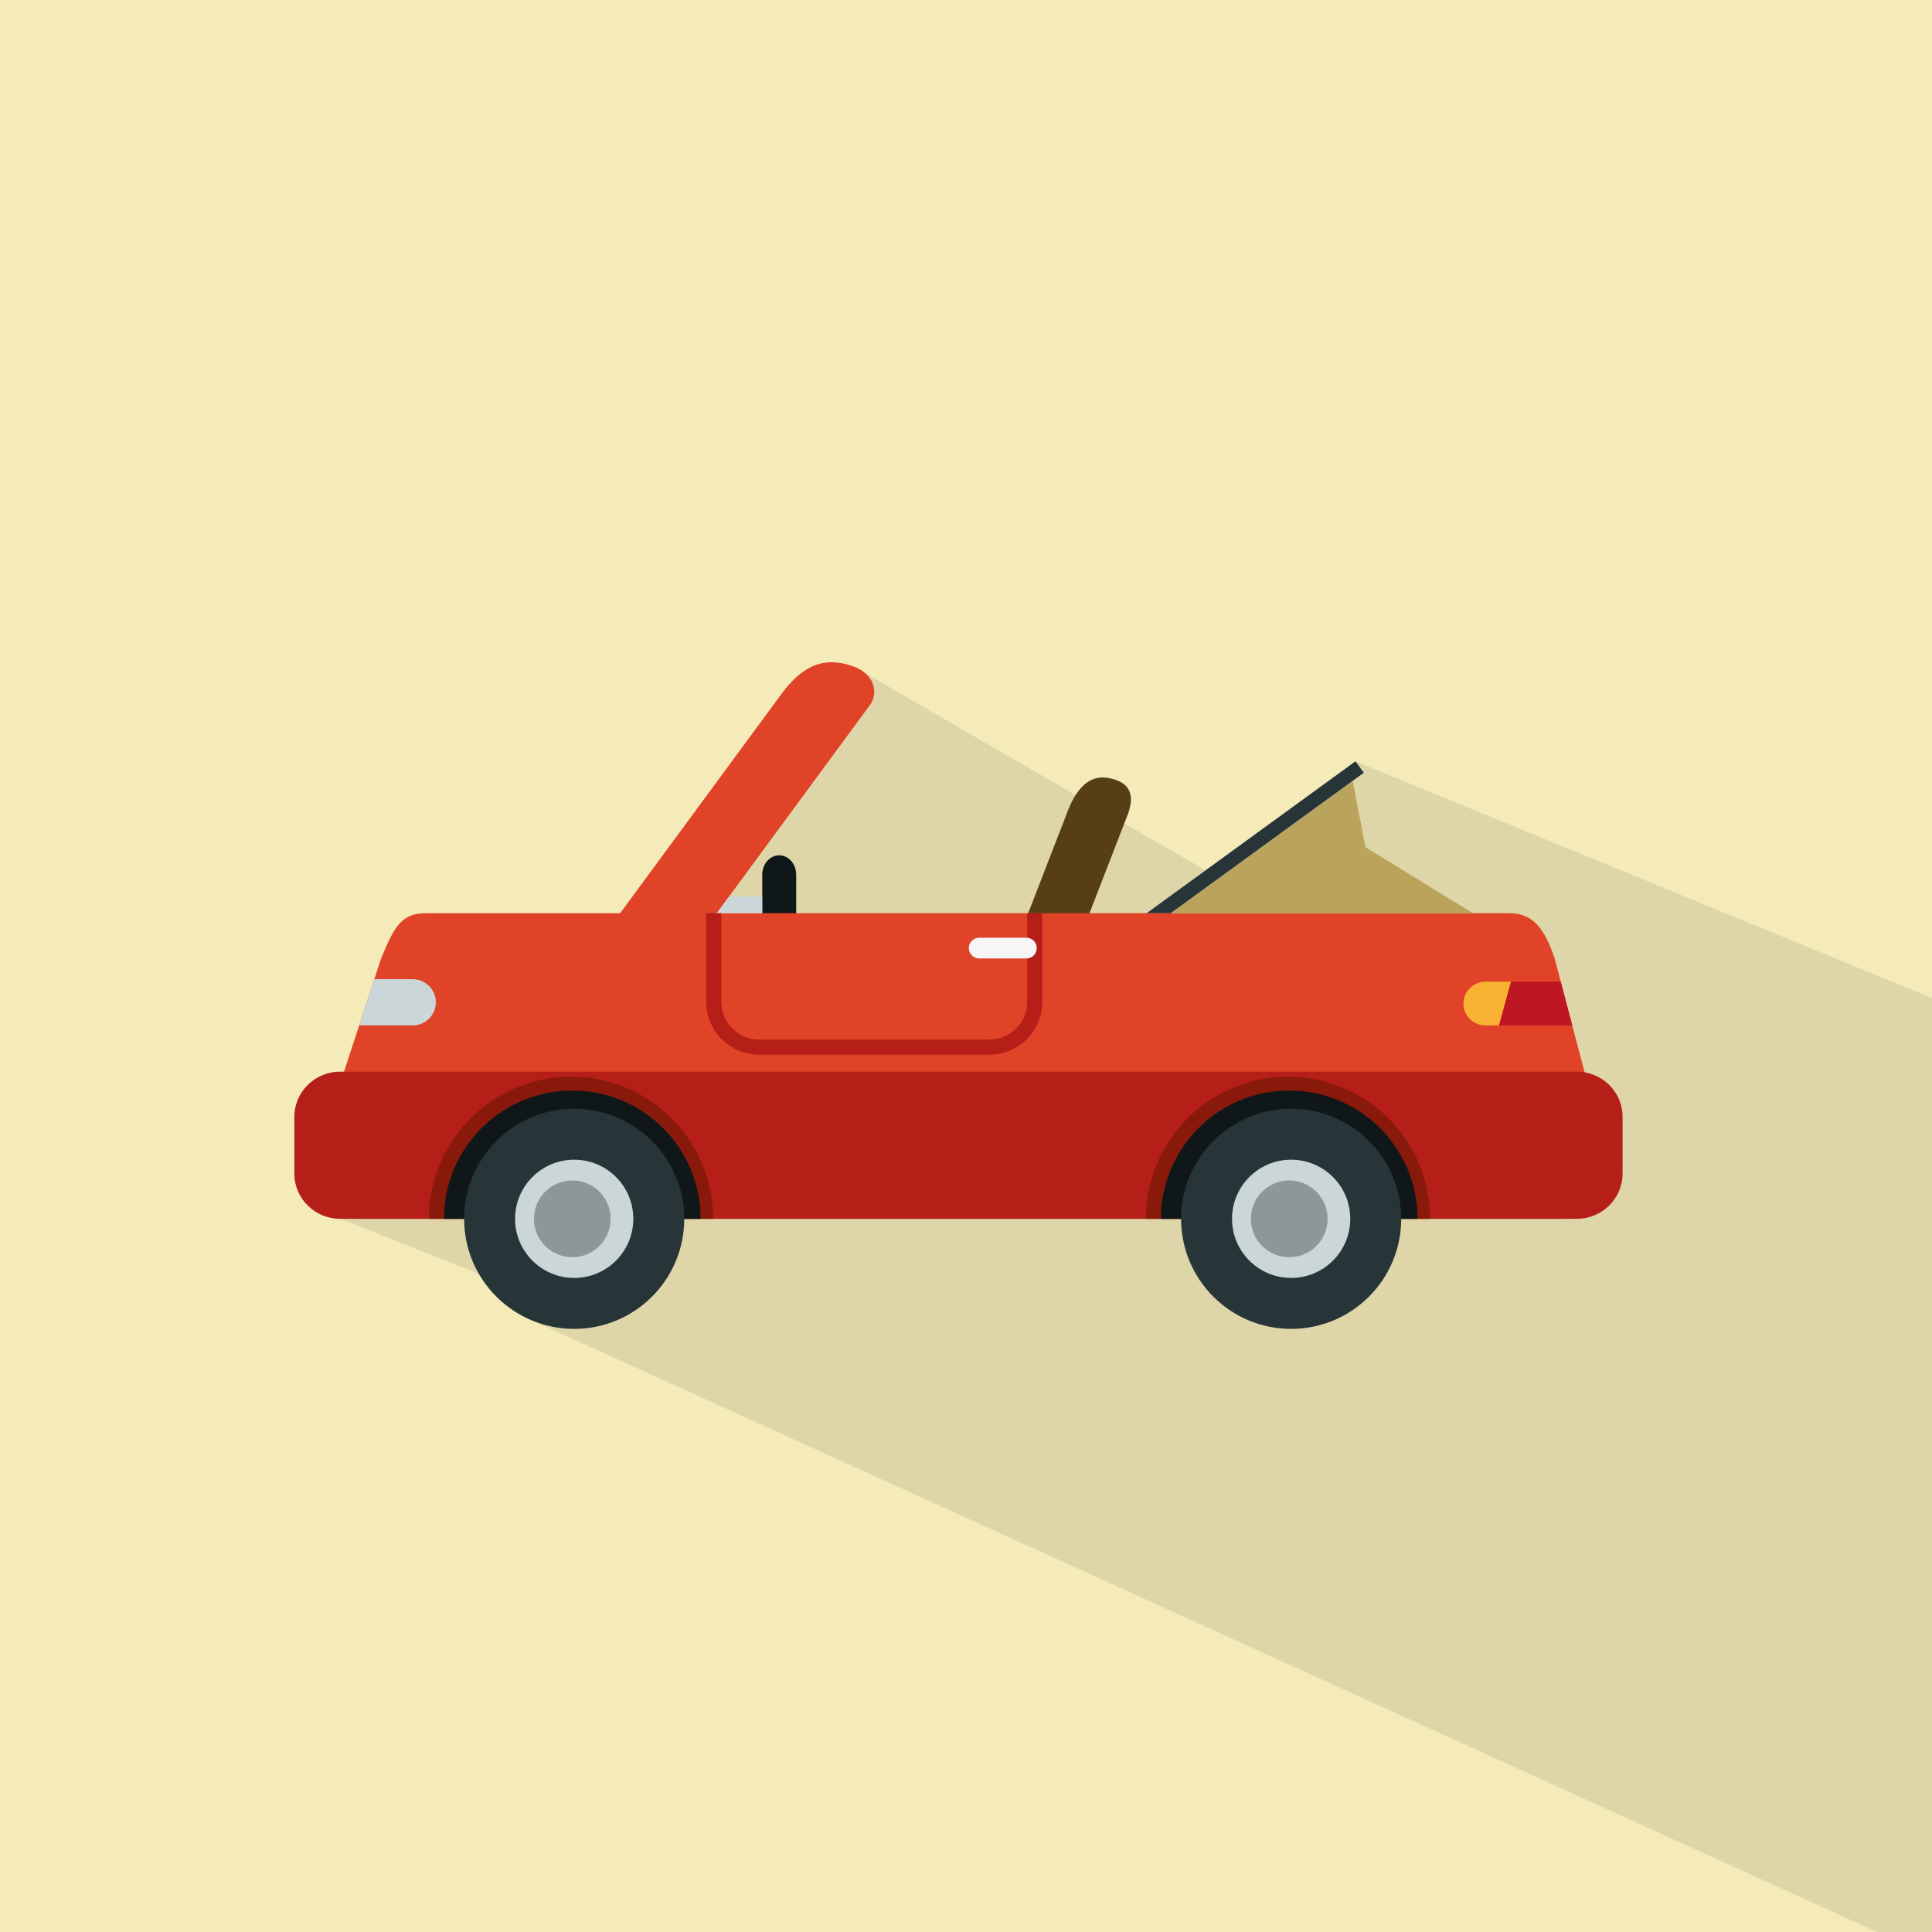 <?xml version="1.0" encoding="UTF-8"?>
<svg xmlns="http://www.w3.org/2000/svg" xmlns:xlink="http://www.w3.org/1999/xlink" width="200px" height="200px" viewBox="0 0 200 200" version="1.1">
  <title>Car_1</title>
  <g id="Page-1" stroke="none" stroke-width="1" fill="none" fill-rule="evenodd">
    <g id="1040630_OKP5EI1" transform="translate(0, -200)">
      <g id="Car_1" transform="translate(0, 200)">
        <rect id="Background_1_" fill="#F4EBB9" fill-rule="nonzero" x="0" y="0" width="200" height="200"></rect>
        <polygon id="Shadow" fill="#1D1D1B" fill-rule="nonzero" opacity="0.1" points="140.32 78.81 124.796 90.103 88.398 69.009 35.215 126.172 55.273 134.115 55.273 136.778 194.32 200 200 200 200 103.318"></polygon>
        <g id="Car_1_1_" transform="translate(30.469, 68.554)">
          <path d="M50.195,19.986 C49.224,19.986 48.437,20.891 48.437,22.006 L48.437,24.284 L48.437,25.976 L48.437,26.495 C48.437,27.611 49.224,28.515 50.195,28.515 C51.166,28.515 51.953,27.611 51.953,26.495 L51.953,22.005 C51.953,20.891 51.166,19.986 50.195,19.986 Z" id="Path" fill="#101719" fill-rule="nonzero"></path>
          <path d="M79.044,34.424 C79.044,36.177 77.623,37.598 75.87,37.598 L75.87,37.598 C74.117,37.598 72.696,36.177 72.696,34.424 L80.224,14.99 C81.542,11.987 83.154,11.719 84.505,12.028 C86.055,12.383 87.109,13.281 86.356,15.55 L79.044,34.424 Z" id="Path" fill="#583E17" fill-rule="nonzero"></path>
          <path d="M132.293,37.598 L131.103,33.074 L130.469,30.665 C129.481,27.793 128.37,25.977 125.781,25.977 L90.728,25.977 L88.238,25.977 L77.432,25.977 L75.869,25.977 L50.155,25.977 L44.202,25.977 L42.639,25.977 L42.101,25.977 L13.671,25.977 C11.082,25.977 10.367,27.34 8.983,30.665 L8.279,32.813 L6.722,37.569 L1.691,52.93 C1.691,55.519 3.79,57.618 6.379,57.618 L131.639,57.618 C134.228,57.618 136.327,55.519 136.327,52.93 L132.293,37.598 Z" id="Path" fill="#E04327" fill-rule="nonzero"></path>
          <path d="M57.929,0.455 C55.543,-0.402 53.202,-0.302 50.636,2.998 L29.012,32.392 C28.672,34.904 30.432,37.216 32.944,37.557 C35.456,37.897 37.768,36.137 38.109,33.625 L43.734,25.978 L45.004,24.252 L59.733,4.232 C60.609,2.493 59.456,1.004 57.929,0.455 Z" id="Path" fill="#E04327" fill-rule="nonzero"></path>
          <path d="M48.063,24.251 L45.005,24.251 L43.735,25.977 L44.202,25.977 L48.437,25.977 L48.437,24.285 C48.316,24.263 48.19,24.251 48.063,24.251 Z" id="Path" fill="#CBD6D8" fill-rule="nonzero"></path>
          <path d="M137.5,52.93 C137.5,55.519 135.375,57.618 132.754,57.618 L4.746,57.618 C2.125,57.618 -7.10542736e-15,55.519 -7.10542736e-15,52.93 L-7.10542736e-15,47.071 C-7.10542736e-15,44.482 2.125,42.383 4.746,42.383 L132.754,42.383 C135.375,42.383 137.5,44.482 137.5,47.071 L137.5,52.93 L137.5,52.93 Z" id="Path" fill="#B51F18" fill-rule="nonzero"></path>
          <g id="Group" transform="translate(13.927, 42.904)" fill-rule="nonzero">
            <path d="M14.718,5.68434189e-14 C6.59,5.68434189e-14 0,6.589 0,14.718 L29.436,14.718 C29.436,6.59 22.847,5.68434189e-14 14.718,5.68434189e-14 Z" id="Path" fill="#891A0B"></path>
            <path d="M14.849,1.433 C7.512,1.433 1.563,7.381 1.563,14.719 L28.134,14.719 C28.134,7.381 22.186,1.433 14.849,1.433 Z" id="Path" fill="#101719"></path>
            <path d="M26.437,14.714 C26.437,21.006 21.336,26.107 15.044,26.107 C8.752,26.107 3.651,21.006 3.651,14.714 C3.651,8.421 8.752,3.321 15.044,3.321 C21.336,3.321 26.437,8.422 26.437,14.714 Z" id="Path" fill="#273438"></path>
            <path d="M21.164,14.714 C21.164,18.094 18.424,20.834 15.044,20.834 C11.664,20.834 8.924,18.094 8.924,14.714 C8.924,11.334 11.664,8.594 15.044,8.594 C18.424,8.594 21.164,11.334 21.164,14.714 Z" id="Path" fill="#CBD6D8"></path>
            <path d="M18.82,14.714 C18.82,16.907 17.042,18.685 14.849,18.685 C12.656,18.685 10.878,16.907 10.878,14.714 C10.878,12.521 12.656,10.742 14.849,10.742 C17.042,10.743 18.82,12.521 18.82,14.714 Z" id="Path" fill="#8C9799"></path>
          </g>
          <g id="Group" transform="translate(88.146, 42.904)" fill-rule="nonzero">
            <path d="M14.718,5.68434189e-14 C6.59,5.68434189e-14 -1.42108547e-14,6.589 -1.42108547e-14,14.718 L29.436,14.718 C29.436,6.59 22.846,5.68434189e-14 14.718,5.68434189e-14 Z" id="Path" fill="#891A0B"></path>
            <path d="M14.848,1.433 C7.511,1.433 1.562,7.381 1.562,14.719 L28.133,14.719 C28.134,7.381 22.186,1.433 14.848,1.433 Z" id="Path" fill="#101719"></path>
            <path d="M26.437,14.714 C26.437,21.006 21.336,26.107 15.044,26.107 C8.752,26.107 3.651,21.006 3.651,14.714 C3.651,8.421 8.752,3.321 15.044,3.321 C21.336,3.321 26.437,8.422 26.437,14.714 Z" id="Path" fill="#273438"></path>
            <path d="M21.163,14.714 C21.163,18.094 18.423,20.834 15.043,20.834 C11.663,20.834 8.923,18.094 8.923,14.714 C8.923,11.334 11.663,8.594 15.043,8.594 C18.423,8.594 21.163,11.334 21.163,14.714 Z" id="Path" fill="#CBD6D8"></path>
            <path d="M18.82,14.714 C18.82,16.907 17.042,18.685 14.849,18.685 C12.656,18.685 10.878,16.907 10.878,14.714 C10.878,12.521 12.656,10.742 14.849,10.742 C17.042,10.743 18.82,12.521 18.82,14.714 Z" id="Path" fill="#8C9799"></path>
          </g>
          <path d="M12.256,37.598 C13.577,37.598 14.649,36.527 14.649,35.205 C14.649,33.884 13.578,32.812 12.256,32.812 L8.281,32.812 L6.724,37.568 C6.84,37.586 6.959,37.597 7.08,37.597 L12.256,37.597 L12.256,37.598 Z" id="Path" fill="#CBD6D8" fill-rule="nonzero"></path>
          <path d="M71.964,17.12 L48.109,17.12 C45.955,17.12 44.203,18.872 44.203,21.026 L44.203,25.977 L75.871,25.977 L75.871,21.026 C75.87,18.872 74.118,17.12 71.964,17.12 Z" id="Path"></path>
          <path d="M48.109,40.626 L71.964,40.626 C74.98,40.626 77.433,38.173 77.433,35.157 L77.433,25.977 L75.87,25.977 L75.87,35.157 C75.87,37.311 74.118,39.063 71.964,39.063 L48.109,39.063 C45.955,39.063 44.203,37.31 44.203,35.157 L44.203,25.977 L42.64,25.977 L42.64,35.157 C42.64,38.173 45.093,40.626 48.109,40.626 Z" id="Path" fill="#B51F18" fill-rule="nonzero"></path>
          <path d="M76.855,29.591 C76.855,30.184 76.374,30.665 75.781,30.665 L70.898,30.665 C70.305,30.665 69.824,30.184 69.824,29.591 L69.824,29.591 C69.824,28.998 70.305,28.517 70.898,28.517 L75.781,28.517 C76.374,28.516 76.855,28.997 76.855,29.591 L76.855,29.591 Z" id="Path" fill="#F6F6F6" fill-rule="nonzero"></path>
          <polygon id="Path" fill="#BAA35B" fill-rule="nonzero" points="122.005 25.977 90.755 25.977 109.57 12.305 110.872 19.141"></polygon>
          <polygon id="Path" fill="#273438" fill-rule="nonzero" points="110.713 11.44 109.851 10.256 88.238 25.977 90.728 25.977"></polygon>
          <polygon id="Path" fill="#BE1622" fill-rule="nonzero" points="125.937 33.074 124.698 37.598 132.293 37.598 131.102 33.074"></polygon>
          <path d="M123.291,33.074 C122.042,33.074 121.029,34.087 121.029,35.336 C121.029,36.585 122.042,37.598 123.291,37.598 L124.698,37.598 L125.937,33.074 L123.291,33.074 Z" id="Path" fill="#F9B233" fill-rule="nonzero"></path>
        </g>
      </g>
    </g>
  </g>
</svg>
